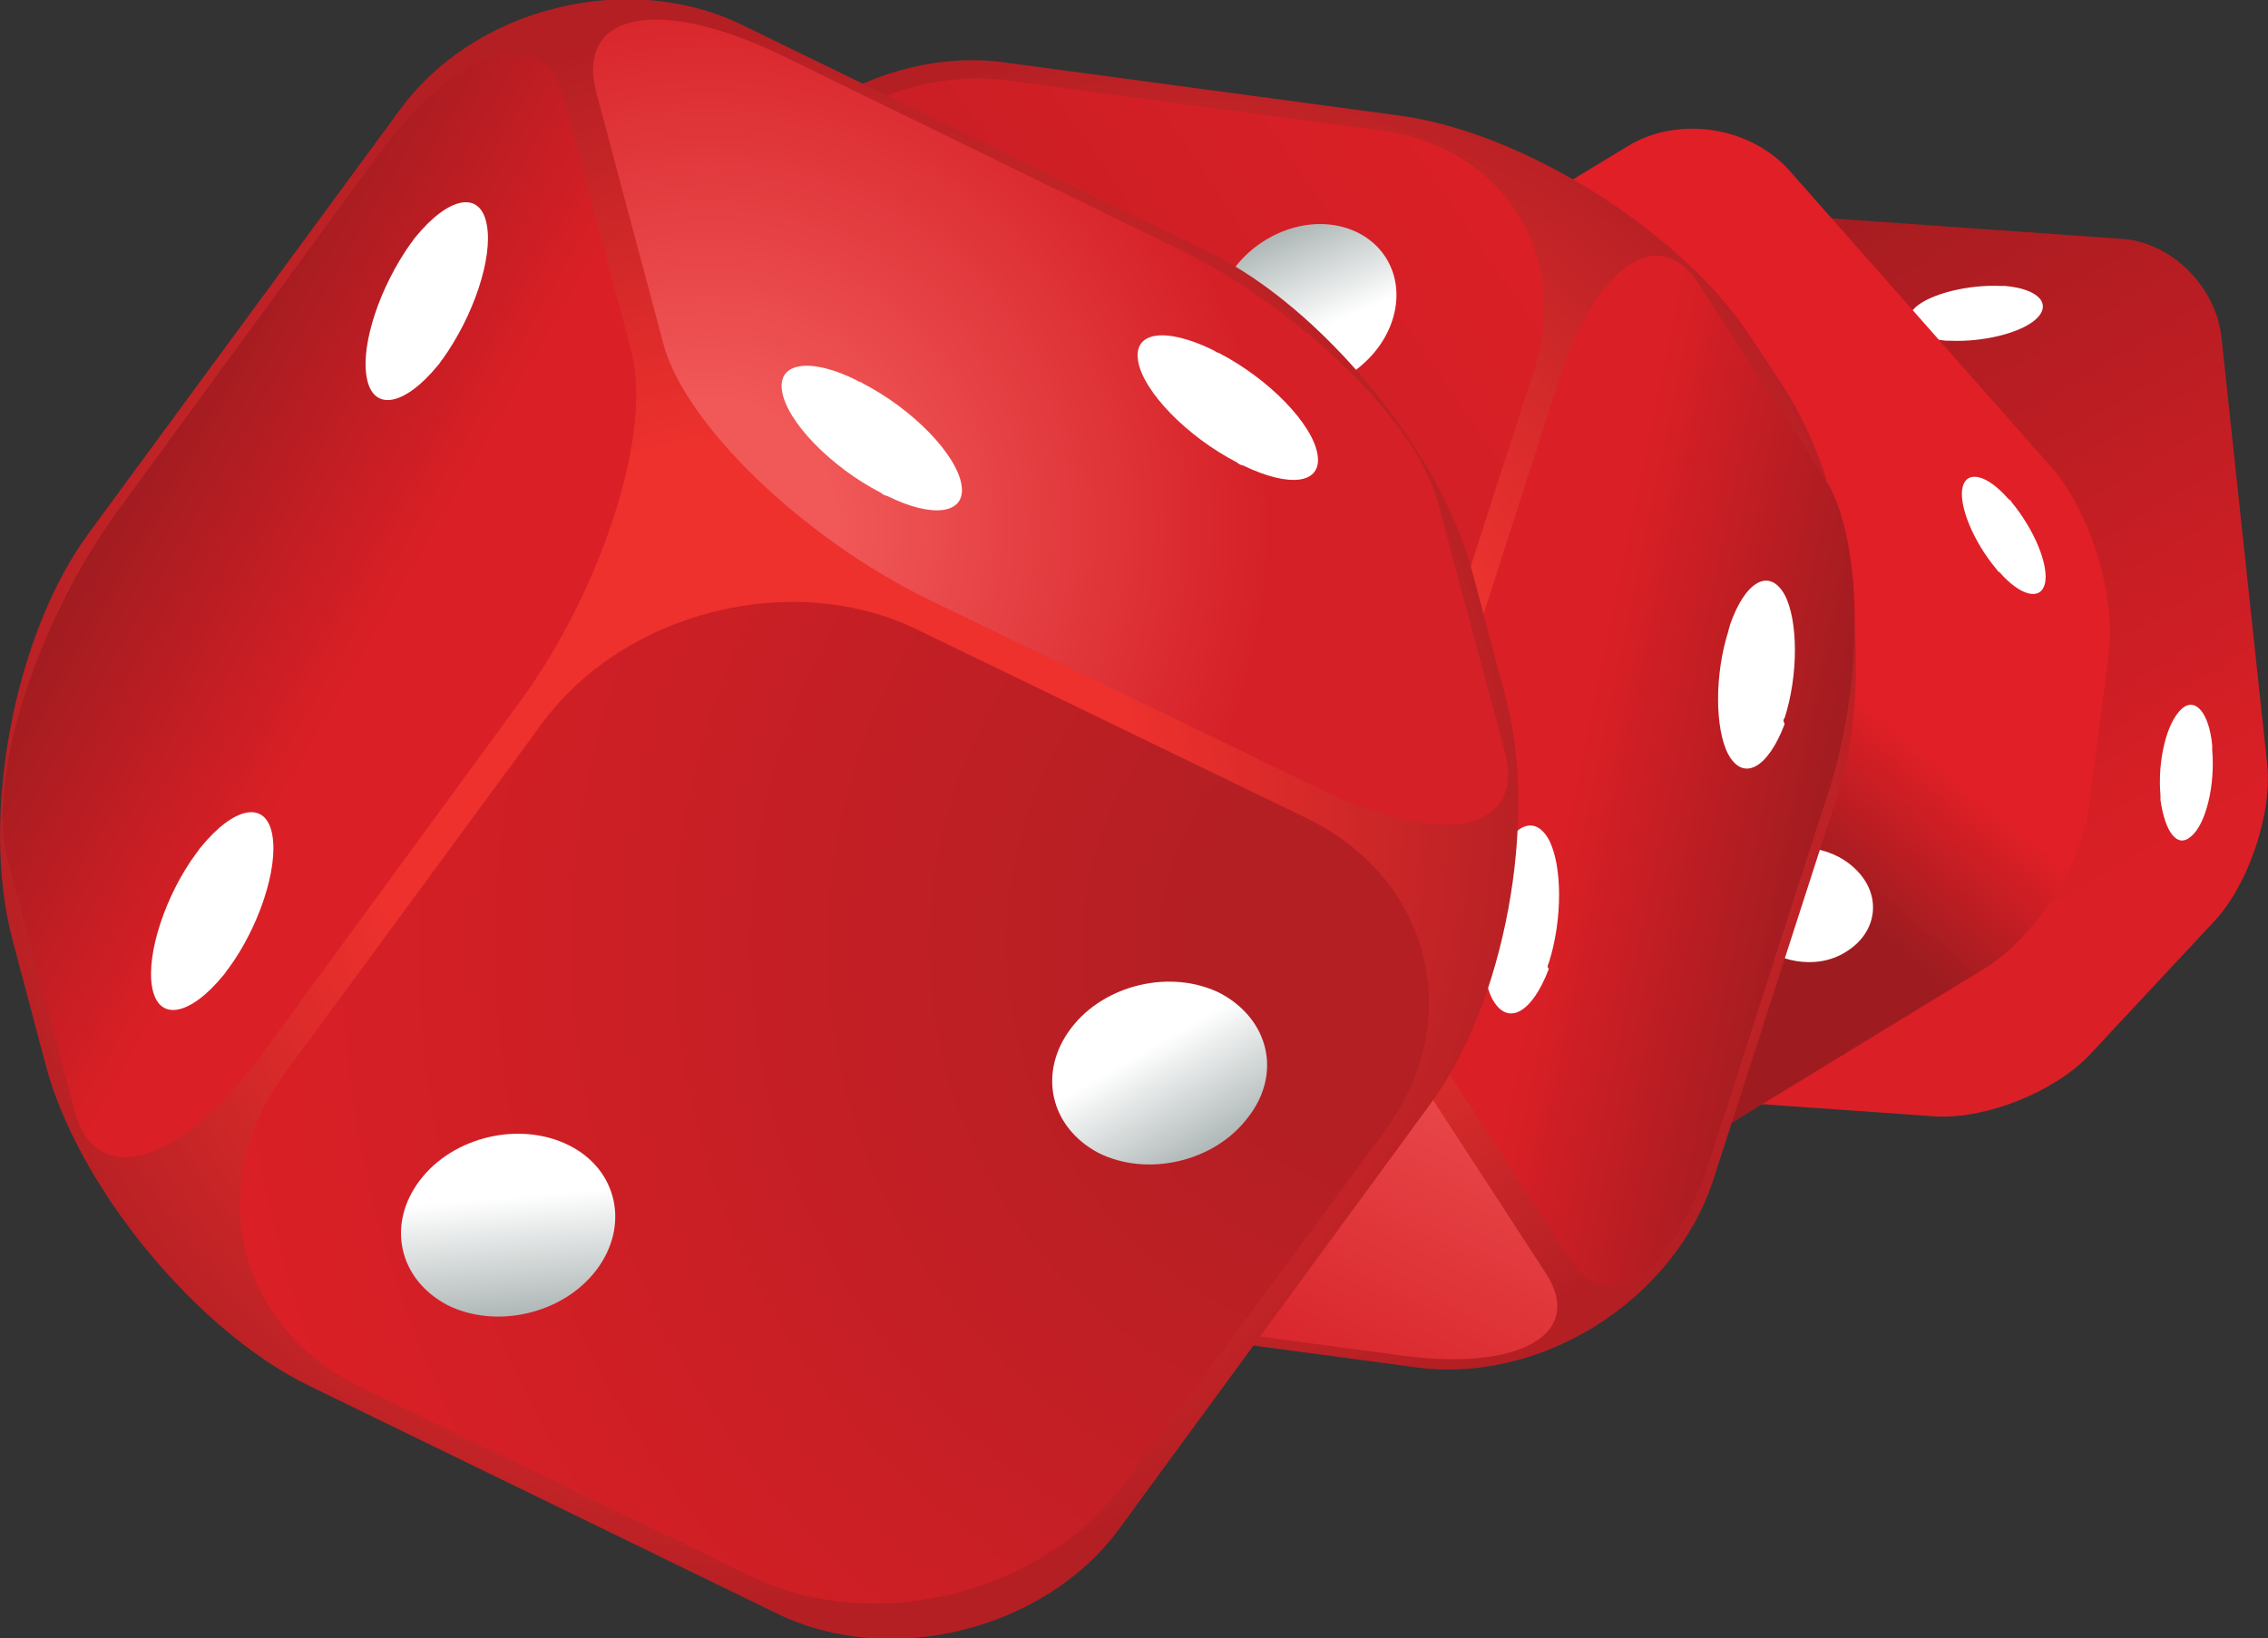 <svg xmlns="http://www.w3.org/2000/svg" xmlns:xlink="http://www.w3.org/1999/xlink" width="6680" height="4826" fill="none"><rect width="100%" height="100%" fill="#333333" stroke="none"/><path d="M6542.52 990.242c-17.92-147.872-147.88-277.82-295.76-286.782L4974.1 613.84c-147.88-8.962-349.54 71.696-452.6 179.24l-371.95 398.8c-98.58 107.55-170.28 318.15-152.36 466.03l134.44 1254.67c17.92 147.87 147.88 277.82 295.76 286.78l1272.67 89.62c147.88 8.96 349.54-71.7 452.6-179.24l371.95-398.8c98.58-107.54 170.28-318.15 152.36-466.02L6542.52 990.242z" fill="url(#A)"/><path d="M6363.32 2356.9v-13.45c-8.96-103.06 17.92-215.08 62.74-255.4 40.33-35.85 80.66 13.44 89.62 107.54v13.4c8.96 103.07-17.92 219.57-62.74 255.42-40.33 35.85-76.18-13.44-89.62-107.54zM5744.9 1003.74h-13.44c-98.6-8.967-138.92-53.776-89.62-98.586 44.8-40.33 156.84-67.215 250.94-62.734h13.45c98.6 8.962 138.92 53.772 89.62 98.582-44.8 40.328-156.84 67.218-250.95 62.738z" fill="#fff"/><path d="M5269.9 501.818c-116.5-129.948-327.13-161.315-475-71.695L3777.64 1048.5c-147.88 89.62-286.8 304.7-309.2 474.98l-58.26 452.58c-22.4 170.27 53.78 416.73 165.8 546.67L4355.72 3401c116.5 129.95 327.13 161.32 475 71.7l1012.76-618.37c147.88-89.62 286.8-304.7 309.2-475l58.25-452.57c22.4-170.28-53.77-416.73-165.8-546.68L5269.9 501.818z" fill="url(#B)"/><path d="M5915.17 1469.68c-62.74-71.7-121-85.14-134.44-35.85-13.44 53.77 31.37 161.3 98.6 241.97 4.48 4.48 4.48 8.96 8.96 8.96 62.74 71.7 121 85.14 134.43 35.85 13.45-53.77-31.36-161.32-98.58-241.97 0-4.48-4.48-4.48-8.96-8.96zm-627.37-201.65c-62.73-71.7-121-85.14-134.43-35.85-13.45 53.77 31.37 161.32 98.58 241.98 4.5 4.48 4.5 8.96 8.97 8.96 62.73 71.7 121 85.14 134.43 35.85 13.45-53.78-31.36-165.8-98.58-241.98-4.48 0-4.48-4.48-8.97-8.96zm188.22 1303.93c-67.22-76.17-188.2-98.58-277.83-44.8-89.63 49.3-107.55 156.83-40.33 233 67.2 76.17 192.7 98.58 277.83 44.8 89.63-53.77 107.55-156.83 40.33-233z" fill="#fff"/><path d="M1967.13 3217.38c201.66 309.18 667.7 604.93 1035.17 654.22l1169.6 156.83c367.46 49.3 757.33-197.16 873.84-551.16L5413.2 2339.1c112.03-349.52 40.33-891.7-161.33-1200.9l-94.1-143.392c-201.66-309.187-667.7-604.93-1035.17-654.22L2957.48 183.763c-367.46-49.29-761.8 197.163-873.84 551.16L1716.18 1873.1c-112.03 349.5-40.33 891.7 161.33 1200.9l89.62 143.4z" fill="url(#C)"/><path d="M2218.1 2549.78l1106.86 147.87c354.02 49.3 734.93-192.68 846.96-533.23l345.05-1070.95c112.03-340.558-89.62-658.707-443.64-707.997L2970.94 237.6c-354.02-49.29-734.93 192.68-846.96 533.235L1778.93 1841.8c-112.03 345.03 85.14 663.18 439.16 708z" fill="url(#D)"/><path d="M3764.1 1151.8c138.92 22.4 291.28-71.7 336.1-206.124 44.8-134.43-31.37-259.896-170.3-282.3S3638.62 735.06 3593.8 869.5s31.37 259.9 170.3 282.3z" fill="url(#E)"/><path d="M5036.8 3414.6l345.06-1070.95c112.03-340.55 107.55-766.24-13.44-945.48l-367.47-564.605c-116.5-179.238-304.72-49.3-412.27 295.745l-345.05 1070.95c-112.04 340.55-107.55 766.24 13.44 945.48l367.46 564.6c116.5 179.23 300.24 44.8 412.27-295.75z" fill="url(#F)"/><path d="M5256.35 2115.18c40.33-125.47 40.33-286.8 0-362.96-44.8-80.66-116.5-40.33-161.32 89.62 0 4.48-4.48 13.44-4.48 17.92-40.34 125.47-40.34 286.78 0 362.96 44.8 80.66 116.5 40.33 165.8-89.62-4.48-8.96-4.48-13.44 0-17.92zm-694.6 721.32c40.33-125.47 40.33-286.78 0-362.96-44.8-80.66-116.5-40.33-161.32 89.62 0 4.48-4.48 13.44-4.48 17.92-40.34 125.47-40.34 286.78 0 362.96 44.8 80.66 116.5 40.33 165.8-89.62-4.48-4.48-4.48-8.96 0-17.92z" fill="#fff"/><path d="M3015.7 3844.74l1106.86 147.87c354.02 49.3 546.7-62.73 430.2-241.97l-367.46-564.6c-116.5-179.24-501.9-367.44-855.92-412.25l-1106.86-147.87c-354.02-44.8-551.2 62.73-430.2 241.97l367.46 564.6c116.5 179.24 501.9 362.96 855.92 412.25z" fill="url(#G)"/><path d="M4337.75 1689.3c-94.1-358.48-443.64-784.173-775.25-945.487L2182.28 71.658c-336.1-161.315-784.22-49.29-1003.8 250.934L259.83 1572.78C40.248 1873-58.34 2406.24 35.767 2764.72l98.587 371.92c94.106 358.48 443.642 784.17 775.254 945.48l1380.222 672.15c331.6 161.3 784.2 49.3 1003.8-246.46l918.66-1254.67c219.58-295.74 318.16-833.46 224.06-1191.93l-98.6-371.92z" fill="url(#H)"/><path d="M3849.27 2410.73l-1147.2-555.64c-367.47-179.24-864.88-53.77-1106.87 277.82L837.883 3163.53c-241.987 331.6-138.92 748.32 224.057 923.08l1147.2 555.64c367.46 179.24 864.88 53.77 1106.86-277.82l761.8-1030.62c242-327.1 138.92-743.84-228.54-923.08z" fill="url(#I)"/><path d="M3593.84 2926.04c-143.4-71.7-340.57-26.88-439.16 103.06-98.6 129.95-62.74 291.27 80.66 367.44 143.4 71.7 340.58 26.9 439.16-103.06 103.07-129.95 62.74-291.26-80.66-367.44z" fill="url(#J)"/><path d="M1675.84 3374.14c-143.4-71.7-340.57-26.9-439.16 103.06s-62.74 291.26 80.66 367.44c143.4 71.7 340.58 26.88 439.16-103.06 98.6-129.95 62.74-295.75-80.66-367.44z" fill="url(#K)"/><path d="M1106.76 466.013L349.436 1501.12C107.45 1832.7-40.432 2294.25 22.306 2531.74L219.48 3271.1c62.737 237.5 313.686 161.3 555.673-170.28l757.327-1035.1c242-331.6 389.87-793.13 327.13-1030.62l-197.17-739.364c-62.74-237.49-313.7-161.315-555.68 170.277z" fill="url(#L)"/><path d="M1209.92 716.904c-89.63 125.467-147.88 295.746-129.96 394.326 17.93 103.06 112.03 85.14 210.62-35.85 4.48-4.48 8.96-13.44 13.44-17.92 89.63-125.47 147.9-295.746 129.96-394.328-17.92-103.062-112.03-85.138-210.62 35.848-4.48 4.48-8.96 13.443-13.44 17.924zM577.993 2513.84c-89.625 120.98-147.88 295.74-129.956 394.32 17.925 103.06 112.03 85.14 210.618-35.85 4.48-4.48 8.963-13.44 13.444-17.92 89.624-121 147.88-295.74 129.956-394.32-17.925-103.07-112.03-85.14-210.618 35.84-4.482 4.48-8.963 13.45-13.444 17.93z" fill="#fff"/><path d="M3454.95 725.89l-1147.2-560.12C1940.3-13.47 1693.82 35.82 1756.56 273.31l197.17 739.36c62.74 237.5 412.28 573.56 779.74 752.8l1147.2 555.64c367.46 179.24 613.93 129.95 551.2-107.54l-197.17-734.88c-62.74-237.5-412.27-578.043-779.73-752.8z" fill="url(#M)"/><path d="M3571.45 1030.6c-138.9-67.216-233.02-53.773-219.58 31.37 13.45 89.62 143.4 224.04 291.28 300.22 4.5 4.48 13.45 8.96 17.93 8.96 138.92 67.22 233.02 53.77 219.58-31.36-13.44-89.62-143.4-224.05-291.28-300.23-4.48 0-8.96-4.48-17.93-8.96zm-1048.58 89.62c-134.44-67.22-233.03-53.78-219.58 31.36 13.44 89.62 143.4 224.05 291.28 300.23 4.48 4.48 13.44 8.96 17.92 8.96 134.44 67.2 233.02 53.77 219.58-31.37-13.44-89.62-143.4-224.05-291.28-300.22-4.48-4.48-13.44-4.48-17.92-8.96z" fill="#fff"/><defs><linearGradient id="A" x1="4605.45" y1="720.738" x2="6069.56" y2="3180.63" xlink:href="#N"><stop stop-color="#9e1c20"/><stop offset=".862" stop-color="#db1f26"/></linearGradient><linearGradient id="B" x1="3900.83" y1="3050.51" x2="5554.04" y2="1058.81" xlink:href="#N"><stop offset=".497" stop-color="#9e1c20"/><stop offset=".685" stop-color="#e01f26"/></linearGradient><radialGradient id="C" cx="0" cy="0" r="1" gradientTransform="translate(3563.17 2105.53) rotate(161.724) scale(2017.14 2017.04)" xlink:href="#N"><stop offset=".397" stop-color="#ee332f"/><stop offset="1" stop-color="#b41f24"/></radialGradient><linearGradient id="D" x1="1900.31" y1="2327.97" x2="4417.16" y2="599.311" xlink:href="#N"><stop stop-color="#b41f24"/><stop offset="1" stop-color="#db1f26"/></linearGradient><linearGradient id="E" x1="3756.58" y1="694.167" x2="3941.7" y2="1124.37" xlink:href="#N"><stop stop-color="#afb8b7"/><stop offset=".649" stop-color="#fff"/><stop offset="1" stop-color="#fff"/></linearGradient><linearGradient id="F" x1="5422.12" y1="2399.57" x2="3923.46" y2="2088.57" xlink:href="#N"><stop stop-color="#9e1c20"/><stop offset=".522" stop-color="#db1f26"/></linearGradient><linearGradient id="G" x1="3622.83" y1="2376.09" x2="2783.24" y2="4118.96" xlink:href="#N"><stop offset=".012" stop-color="#f15858"/><stop offset=".804" stop-color="#d52027"/></linearGradient><radialGradient id="H" cx="0" cy="0" r="1" gradientTransform="translate(2236.08 2413.69) scale(2326.71 2326.58)" xlink:href="#N"><stop offset=".476" stop-color="#ee312d"/><stop offset="1" stop-color="#b41f24"/></radialGradient><radialGradient id="I" cx="0" cy="0" r="1" gradientTransform="translate(4177.72 2778.59) scale(3596.78 3596.57)" xlink:href="#N"><stop offset=".179" stop-color="#b41f24"/><stop offset="1" stop-color="#db1f26"/></radialGradient><linearGradient id="J" x1="3552.06" y1="3395.92" x2="3281.76" y2="2927.72" xlink:href="#N"><stop stop-color="#afb8b7"/><stop offset=".649" stop-color="#fff"/><stop offset="1" stop-color="#fff"/></linearGradient><linearGradient id="K" x1="1521.17" y1="3873.02" x2="1474.54" y2="3340.75" xlink:href="#N"><stop stop-color="#afb8b7"/><stop offset=".649" stop-color="#fff"/><stop offset="1" stop-color="#fff"/></linearGradient><linearGradient id="L" x1="327.357" y1="1430.14" x2="1839.65" y2="2303.31" xlink:href="#N"><stop stop-color="#9e1c20"/><stop offset=".522" stop-color="#db1f26"/></linearGradient><radialGradient id="M" cx="0" cy="0" r="1" gradientTransform="translate(2090.08 1550.37) scale(1940.03 1939.92)" xlink:href="#N"><stop offset=".193" stop-color="#f15858"/><stop offset=".85" stop-color="#d52027"/></radialGradient><linearGradient id="N" gradientUnits="userSpaceOnUse"/></defs></svg>